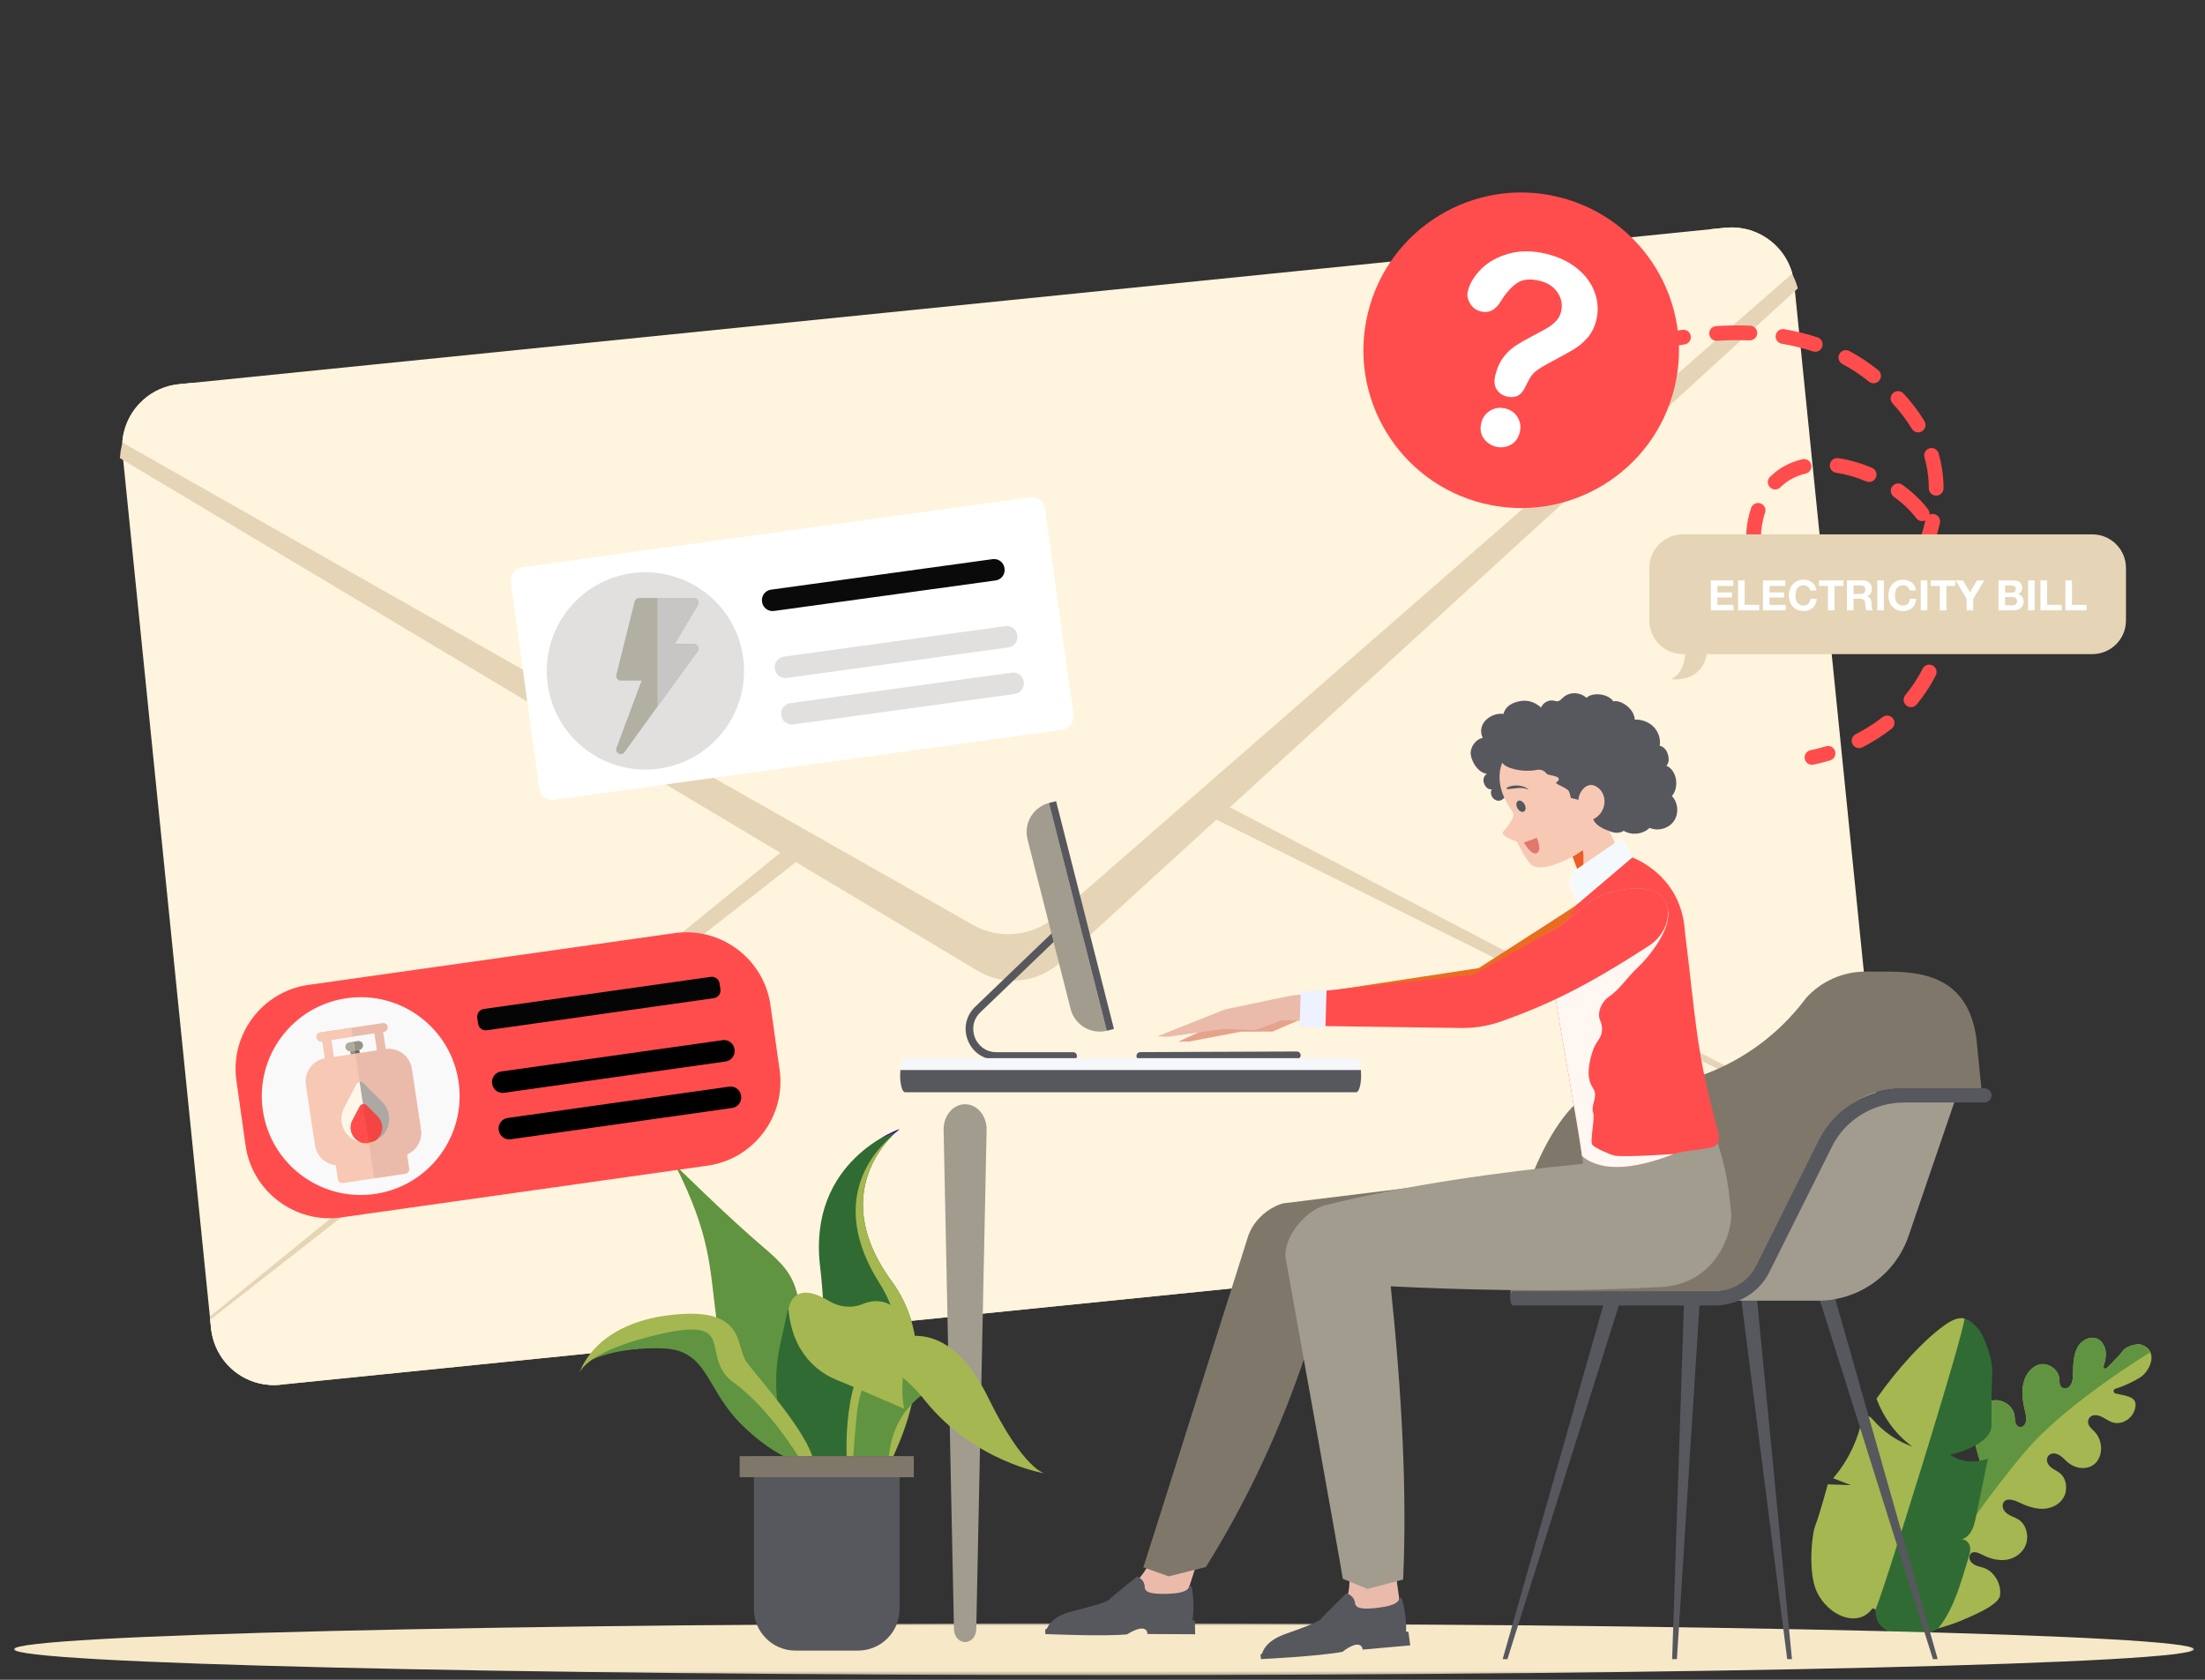 <svg width="630" height="480" viewBox="0 0 630 480" fill="none" xmlns="http://www.w3.org/2000/svg">
<rect x="0" y="0" width="630" height="480" fill="#333333" stroke="none"/>
<path fill-rule="evenodd" clip-rule="evenodd" d="M287.172 237.085L287.174 237.105C286.546 237.919 285.796 238.705 284.917 239.387L263.288 255.954L81.006 395.586L80.009 395.687C78.211 395.868 76.443 395.771 74.75 395.429C74.509 395.394 74.267 395.34 74.044 395.283C71.09 394.595 68.396 393.148 66.18 391.161C65.964 390.966 65.766 390.769 65.546 390.554C64.934 389.964 64.374 389.31 63.849 388.612C63.667 388.374 63.506 388.153 63.343 387.913C63.181 387.673 63.017 387.413 62.874 387.171C61.503 384.939 60.592 382.385 60.311 379.608L35.002 129.51C34.897 128.474 34.872 127.449 34.949 126.454C35.018 125.381 35.187 124.317 35.457 123.282C36.245 120.142 37.873 117.29 40.132 115.027C40.15 115.006 40.185 114.963 40.241 114.938L41.087 114.121C43.79 111.754 47.226 110.183 51.077 109.793L55.163 109.379L75.456 119.234L262.493 210.037L269.514 213.454L282.952 219.975C283.948 220.446 284.84 221.066 285.619 221.738L285.621 221.759C289.966 225.663 290.649 232.408 287.172 237.085Z" fill="#FFF4DD"/>
<path fill-rule="evenodd" clip-rule="evenodd" d="M512.639 81.174L537.949 331.273C537.978 331.566 538.009 331.879 538.022 332.193C538.036 332.33 538.032 332.489 538.027 332.627C538.041 332.765 538.052 332.902 538.052 333.06C538.057 333.118 538.042 333.179 538.049 333.237C538.039 333.337 538.047 333.415 538.037 333.516C538.04 333.733 538.022 333.951 538.005 334.17C538.005 334.368 537.988 334.587 537.951 334.808L537.961 334.905C537.947 334.965 537.935 335.047 537.921 335.107C537.93 335.185 537.92 335.285 537.907 335.346C537.897 335.445 537.87 335.566 537.86 335.666C537.839 335.846 537.798 336.028 537.759 336.23C537.761 336.249 537.767 336.308 537.749 336.329C537.683 336.652 537.619 336.994 537.532 337.299L537.537 337.358C537.495 337.521 537.45 337.663 537.407 337.825C537.382 337.965 537.337 338.11 537.292 338.252L537.245 338.375C537.109 338.783 536.994 339.21 536.817 339.604C536.77 339.727 536.725 339.869 536.661 340.014C536.596 340.159 536.53 340.284 536.483 340.407C536.417 340.532 536.372 340.676 536.306 340.8C536.173 341.05 536.042 341.32 535.91 341.57C535.828 341.737 535.744 341.884 535.66 342.03C535.44 342.389 535.237 342.726 535.013 343.045C534.86 343.297 534.687 343.531 534.513 343.767C534.358 343.999 534.163 344.217 533.988 344.432C533.921 344.557 533.812 344.648 533.724 344.755C533.656 344.861 533.566 344.949 533.476 345.037C533.388 345.145 533.281 345.254 533.173 345.363C533.158 345.405 533.101 345.43 533.085 345.471C532.835 345.734 532.565 345.998 532.295 346.241L532.224 346.329C532.006 346.509 531.788 346.708 531.551 346.891L531.333 347.09C531.223 347.18 531.096 347.273 530.966 347.364C530.876 347.452 530.784 347.522 530.673 347.592C530.562 347.662 530.452 347.752 530.341 347.822C529.587 348.372 528.767 348.852 527.918 349.252C527.862 349.278 527.805 349.304 527.768 349.327C527.711 349.353 527.635 349.381 527.578 349.405C527.391 349.504 527.183 349.604 526.972 349.664C526.632 349.818 526.271 349.953 525.927 350.067C525.737 350.146 525.546 350.204 525.374 350.261C525.259 350.291 525.123 350.325 525.009 350.358C524.874 350.391 524.721 350.445 524.567 350.481L524.527 350.485C524.393 350.519 524.279 350.57 524.162 350.581C524.102 350.587 524.047 350.611 523.988 350.618C523.892 350.648 523.797 350.678 523.678 350.69C523.62 350.695 523.564 350.72 523.486 350.729C523.273 350.769 523.04 350.814 522.825 350.835C522.514 350.885 522.184 350.939 521.871 350.971L520.893 351.07L314.333 250.788L289.823 238.891C288.826 238.399 287.913 237.78 287.173 237.105L287.172 237.085C282.788 233.184 282.109 226.479 285.621 221.759L285.619 221.738C286.209 220.928 286.978 220.14 287.859 219.478L299.679 210.402L305.893 205.645L470.946 79.211L488.853 65.49L492.939 65.077C493.369 65.033 493.801 65.009 494.215 65.006C494.292 64.98 494.372 64.99 494.452 65.003C494.865 64.981 495.281 64.997 495.679 65.017C495.776 65.007 495.875 65.017 495.956 65.027C496.313 65.051 496.674 65.094 497.014 65.137C497.094 65.151 497.191 65.14 497.274 65.171C497.714 65.225 498.137 65.301 498.541 65.399C498.944 65.476 499.348 65.573 499.714 65.675C500.264 65.835 500.796 66.02 501.312 66.244C501.598 66.333 501.888 66.462 502.158 66.592C502.653 66.799 503.132 67.047 503.594 67.317L504.604 67.945C504.646 67.96 504.689 67.995 504.73 68.011C504.985 68.183 505.22 68.357 505.476 68.548C505.646 68.668 505.838 68.807 506.01 68.948C506.548 69.387 507.069 69.848 507.554 70.352C507.774 70.568 507.994 70.801 508.197 71.037C509.042 71.979 509.8 73.027 510.43 74.169C510.597 74.468 510.768 74.786 510.94 75.124L510.945 75.163C511.213 75.669 511.425 76.201 511.618 76.735C511.725 77.02 511.808 77.269 511.896 77.535C511.956 77.747 512.015 77.939 512.078 78.169L512.08 78.189C512.14 78.401 512.2 78.591 512.242 78.805C512.306 79.055 512.372 79.324 512.418 79.575C512.458 79.79 512.503 80.023 512.525 80.237C512.575 80.547 512.607 80.862 512.639 81.174Z" fill="#FFF4DD"/>
<path fill-rule="evenodd" clip-rule="evenodd" d="M524.537 350.483C524.502 350.496 524.464 350.504 524.429 350.513C524.283 350.547 524.141 350.587 523.989 350.617C523.718 350.681 523.437 350.737 523.157 350.789C523.147 350.789 523.136 350.794 523.122 350.794C522.855 350.84 522.579 350.884 522.302 350.919C522.282 350.919 522.26 350.922 522.239 350.926L521.872 350.966L520.885 351.066L245.505 378.934L164.925 387.088L81.007 395.583L80.019 395.683C79.726 395.713 79.433 395.734 79.139 395.747C78.993 395.755 78.851 395.759 78.704 395.764C69.36 396.002 61.231 388.667 60.234 378.814L60.093 377.42L60.063 377.106L59.972 376.213L163.997 291.614L222.939 243.676L230.624 237.428L253.974 218.438L263.624 210.589L272.106 203.69C278.691 198.33 287.673 197.424 295.198 201.353L304.887 206.411L342.617 226.101L351.393 230.683L537.603 327.87L537.611 327.875L537.701 328.771L537.883 330.561C537.896 330.691 537.905 330.815 537.913 330.945C537.917 330.958 537.917 330.97 537.917 330.979C538.612 340.139 532.855 348.3 524.537 350.483Z" fill="#E5D4B5"/>
<path fill-rule="evenodd" clip-rule="evenodd" d="M538.047 333.191V333.377C538.047 333.42 538.047 333.462 538.037 333.514C538.037 333.628 538.032 333.744 538.025 333.858C538.019 334.042 538.008 334.225 537.994 334.408L537.98 334.562C537.972 334.663 537.966 334.764 537.956 334.864C537.956 334.899 537.951 334.937 537.947 334.972C537.942 335.037 537.934 335.102 537.926 335.166V335.17C537.921 335.231 537.913 335.291 537.904 335.347C537.895 335.399 537.891 335.455 537.883 335.507C537.874 335.563 537.865 335.619 537.86 335.667C537.848 335.757 537.836 335.847 537.817 335.938C537.801 336.05 537.783 336.162 537.761 336.27C537.758 336.283 537.758 336.3 537.754 336.313C537.744 336.371 537.729 336.427 537.717 336.484C537.693 336.609 537.667 336.734 537.64 336.859C537.606 337.021 537.577 337.183 537.538 337.343C537.516 337.425 537.495 337.513 537.473 337.593C537.448 337.675 537.426 337.763 537.403 337.848C537.36 338.003 537.313 338.163 537.266 338.318C537.206 338.525 537.136 338.732 537.068 338.935C537.059 338.957 537.054 338.978 537.047 338.996L536.879 339.457C536.847 339.539 536.817 339.617 536.783 339.698C536.783 339.703 536.783 339.703 536.778 339.708C536.711 339.879 536.64 340.051 536.568 340.219C536.506 340.349 536.452 340.479 536.395 340.604C536.379 340.647 536.357 340.685 536.338 340.724C536.304 340.794 536.275 340.862 536.24 340.927L536.11 341.187C536.042 341.315 535.976 341.445 535.913 341.57C535.869 341.647 535.826 341.73 535.783 341.811C535.713 341.927 535.649 342.044 535.581 342.161C535.576 342.169 535.571 342.173 535.567 342.177C535.462 342.348 535.36 342.513 535.255 342.675C535.116 342.896 534.973 343.115 534.825 343.329C534.763 343.419 534.699 343.509 534.635 343.596C534.555 343.707 534.481 343.82 534.399 343.928C534.351 343.989 534.308 344.049 534.256 344.105C534.162 344.235 534.063 344.36 533.958 344.485C533.907 344.549 533.851 344.615 533.795 344.678C533.747 344.735 533.699 344.791 533.653 344.851C533.623 344.881 533.596 344.916 533.566 344.946C533.494 345.032 533.416 345.119 533.333 345.201C533.282 345.265 533.222 345.331 533.157 345.391C533.139 345.416 533.114 345.442 533.083 345.467C533.078 345.481 533.071 345.489 533.058 345.498C532.874 345.692 532.678 345.883 532.478 346.07C532.405 346.141 532.336 346.217 532.26 346.287C532.194 346.347 532.126 346.408 532.062 346.468C532.039 346.485 532.019 346.506 531.996 346.524C531.786 346.714 531.566 346.899 531.346 347.076C531.276 347.132 531.207 347.188 531.139 347.24C531.062 347.304 530.979 347.365 530.902 347.421L530.737 347.546C530.712 347.568 530.686 347.586 530.66 347.602C530.552 347.672 530.448 347.757 530.34 347.822C530.202 347.925 530.056 348.025 529.913 348.115C529.625 348.309 529.327 348.491 529.029 348.668C528.793 348.801 528.552 348.934 528.306 349.059C528.124 349.155 527.943 349.245 527.758 349.332C527.65 349.378 527.542 349.43 527.434 349.478C527.336 349.525 527.232 349.569 527.133 349.612C526.645 349.819 526.149 350.008 525.64 350.172C525.533 350.207 525.43 350.242 525.322 350.272C525.212 350.305 525.1 350.332 524.989 350.363C524.866 350.395 524.73 350.439 524.59 350.473C524.482 350.501 524.378 350.534 524.27 350.56C524.235 350.57 524.196 350.578 524.162 350.582C524.08 350.603 523.994 350.622 523.912 350.638C523.835 350.66 523.76 350.672 523.683 350.69C523.51 350.724 523.333 350.758 523.157 350.79C523.148 350.79 523.135 350.794 523.122 350.794C522.856 350.84 522.58 350.884 522.302 350.919C522.282 350.919 522.259 350.922 522.239 350.926L521.871 350.966L520.885 351.066L245.505 378.934L164.925 387.088L81.006 395.583L80.019 395.683C79.725 395.713 79.432 395.734 79.139 395.747C78.993 395.755 78.851 395.759 78.704 395.764C78.17 395.782 77.634 395.774 77.104 395.738C76.901 395.729 76.698 395.712 76.496 395.691C76.486 395.691 76.479 395.691 76.466 395.686C75.763 395.622 75.069 395.514 74.388 395.363C74.27 395.341 74.154 395.311 74.042 395.281C73.858 395.238 73.675 395.191 73.49 395.143C73.31 395.095 73.129 395.044 72.947 394.988C72.778 394.936 72.615 394.884 72.451 394.829L72.37 394.802C72.231 394.755 72.097 394.708 71.96 394.656C71.869 394.622 71.775 394.586 71.684 394.548C71.299 394.402 70.924 394.238 70.558 394.065C70.438 394.009 70.312 393.949 70.191 393.888C69.949 393.768 69.708 393.642 69.471 393.508C69.372 393.453 69.273 393.398 69.174 393.34C68.569 392.987 67.984 392.6 67.427 392.18C67.294 392.082 67.164 391.982 67.035 391.878C66.889 391.762 66.747 391.646 66.604 391.525C66.462 391.405 66.324 391.285 66.185 391.163C66.129 391.111 66.074 391.064 66.022 391.013C65.712 390.733 65.414 390.434 65.13 390.133C65.094 390.098 65.06 390.063 65.03 390.029C64.904 389.895 64.785 389.761 64.667 389.624C64.525 389.46 64.387 389.295 64.249 389.128C64.031 388.861 63.824 388.585 63.62 388.304C63.58 388.25 63.54 388.192 63.502 388.136C62.526 386.756 61.74 385.233 61.183 383.596C61.132 383.436 61.075 383.276 61.029 383.117C60.976 382.958 60.929 382.794 60.885 382.633C60.8 382.333 60.727 382.03 60.658 381.724C60.644 381.685 60.635 381.642 60.632 381.599C60.597 381.457 60.568 381.314 60.542 381.172C60.519 381.052 60.493 380.926 60.476 380.802L60.425 380.495C60.382 380.197 60.343 379.9 60.313 379.598L60.235 378.813L60.093 377.42L60.063 377.106L165.153 294.996L227.411 246.349L235.381 240.123L258.463 222.086L269.515 213.453L272.83 210.861C279.437 205.699 288.419 204.791 295.926 208.524L299.686 210.395L338.5 229.696L347.546 234.198L537.693 328.768L537.702 328.771L537.882 330.561L537.952 331.263C537.965 331.419 537.982 331.57 537.99 331.725C538.004 331.889 538.016 332.052 538.02 332.212L538.034 332.412V332.436C538.038 332.561 538.047 332.686 538.047 332.807V333.191Z" fill="#FFF4DD"/>
<path fill-rule="evenodd" clip-rule="evenodd" d="M513.464 81.723C513.377 81.435 513.293 81.187 513.182 80.882C512.985 80.309 512.772 79.758 512.499 79.212L512.495 79.174C512.322 78.817 512.149 78.479 511.978 78.16C511.343 76.96 510.579 75.853 509.728 74.852C509.524 74.597 509.283 74.365 509.062 74.13C508.574 73.607 508.05 73.107 507.509 72.648C507.336 72.488 507.144 72.348 506.973 72.228C506.716 72.017 506.478 71.824 506.224 71.652C506.184 71.637 506.14 71.602 506.099 71.586L505.084 70.918C504.601 70.631 504.12 70.365 503.622 70.138C503.352 70.007 503.06 69.858 502.776 69.768C502.256 69.526 501.724 69.342 501.173 69.16C500.808 69.06 500.382 68.945 499.978 68.868C499.572 68.77 499.148 68.675 498.708 68.62C498.626 68.589 498.528 68.599 498.448 68.587C498.108 68.543 497.747 68.481 497.388 68.457C497.308 68.447 497.21 68.437 497.111 68.447C496.714 68.427 496.279 68.412 495.866 68.434C495.786 68.421 495.706 68.41 495.63 68.439C495.214 68.441 494.783 68.465 494.353 68.508L50.379 113.438C46.509 113.828 43.059 115.462 40.349 117.948L39.508 118.804C39.45 118.829 39.415 118.873 39.398 118.894C37.148 121.254 35.518 124.264 34.744 127.561C34.48 128.655 34.317 129.777 34.254 130.91L36.568 132.294L264.437 268.478L279.322 277.398C286.827 281.873 296.464 280.898 302.901 275.013L315.716 263.288L511.682 84.213L513.653 82.413V82.395C513.586 82.145 513.527 81.953 513.464 81.723Z" fill="#E5D4B5"/>
<path fill-rule="evenodd" clip-rule="evenodd" d="M512.08 78.169V78.189L314.332 250.788L301.519 261.96C295.097 267.587 285.499 268.558 278.059 264.334L263.289 255.954L34.949 126.454C35.019 125.381 35.186 124.317 35.457 123.282C36.245 120.142 37.873 117.29 40.132 115.027C40.149 115.006 40.184 114.963 40.242 114.938L41.087 114.121C43.79 111.754 47.225 110.183 51.077 109.793L492.938 65.077C493.369 65.033 493.801 65.009 494.215 65.006C494.291 64.98 494.371 64.99 494.452 65.003C494.864 64.981 495.282 64.997 495.678 65.017C495.775 65.007 495.875 65.017 495.955 65.028C496.313 65.051 496.673 65.094 497.013 65.138C497.094 65.15 497.191 65.14 497.273 65.171C497.714 65.225 498.136 65.301 498.54 65.398C498.943 65.476 499.348 65.573 499.714 65.675C500.264 65.836 500.795 66.02 501.312 66.244C501.598 66.333 501.887 66.462 502.157 66.592C502.652 66.799 503.131 67.047 503.593 67.316L504.605 67.944C504.646 67.96 504.689 67.995 504.73 68.011C504.984 68.183 505.22 68.356 505.475 68.548C505.646 68.669 505.838 68.807 506.01 68.948C506.548 69.387 507.07 69.848 507.554 70.352C507.774 70.567 507.995 70.801 508.196 71.037C509.042 71.979 509.8 73.028 510.429 74.169C510.597 74.468 510.769 74.786 510.94 75.124L510.944 75.163C511.214 75.669 511.425 76.201 511.617 76.734C511.724 77.02 511.809 77.269 511.895 77.536C511.956 77.747 512.015 77.939 512.08 78.169Z" fill="#FFF4DD"/>
<path fill-rule="evenodd" clip-rule="evenodd" d="M559.957 463.248C562.492 462.122 571.035 458.863 571.438 455.898C571.878 452.664 569.831 449.12 566.908 448.058C565.648 447.599 564.249 447.544 563.243 446.415C562.681 445.785 562.488 444.815 562.936 444.135C563.668 443.022 565.236 443.679 566.391 444.276C568.602 445.421 571.079 446.078 573.436 445.676C575.793 445.271 577.997 443.686 578.854 441.296C579.712 438.906 578.955 435.764 576.888 434.321C575.596 433.419 573.974 433.227 572.853 431.948C572.27 431.284 571.994 430.328 572.327 429.526C573.001 427.91 575.238 428.528 576.782 429.271C578.963 430.321 581.282 431.174 583.623 431.141C585.965 431.104 588.348 430.054 589.574 427.952C590.801 425.852 590.53 422.652 588.65 421.034C587.897 420.386 586.972 420.029 586.18 419.44C585.23 418.734 584.422 417.465 585.06 416.284C585.501 415.466 586.448 415.176 587.33 415.389C588.55 415.683 589.42 416.557 590.303 417.421C591.695 418.783 593.506 419.574 595.331 419.489C600.783 419.239 601.593 412.44 598.558 409.223C597.706 408.32 596.508 407.477 596.589 406.176C596.653 405.148 597.496 404.443 598.446 404.388C600.321 404.278 601.704 405.75 603.366 406.369C606.403 407.502 609.952 405.006 610.156 401.594C610.31 398.984 607.226 398.856 604.418 398.182C603.773 398.026 603.715 397.048 604.338 396.862C606.818 396.124 609.808 394.65 611.418 393.642C614.375 391.789 616.881 385.929 611.788 384.236C610.422 383.782 607.339 384.852 606.625 385.872C605.616 387.314 601.897 390.977 601.897 390.977C601.461 391.338 600.832 390.819 601.032 390.262C601.486 388.995 601.779 387.672 601.624 386.234C601.552 385.577 601.366 384.925 601.054 384.344C599.194 380.884 595.177 382.178 593.651 384.866C592.383 387.102 592.344 389.923 592.279 392.599C592.246 393.984 592.154 395.493 591.094 396.366C590.494 396.86 589.619 396.922 589.008 396.377C588.303 395.748 588.458 394.861 588.398 394.043C588.198 391.368 585.352 389.407 582.939 389.857C580.527 390.308 578.751 392.621 578.145 395.182C577.54 397.742 577.922 400.506 578.555 403.123C578.865 404.414 579.237 405.798 578.555 406.981C578.15 407.681 577.311 408.016 576.611 407.612C575.615 407.038 575.739 405.619 575.578 404.477C575.132 401.308 571.452 399.375 568.705 400.37C565.958 401.365 564.305 404.488 564.022 407.643C563.705 411.195 564.825 414.803 565.942 418.198C566.203 418.998 565.962 419.908 565.292 420.288C564.362 420.813 563.6 419.919 562.935 419.232C560.366 416.582 556.145 416.112 553.336 418.163C550.527 420.215 549.426 424.573 550.828 428.076C551.72 430.301 553.481 432.163 553.275 434.781C553.173 436.077 552.262 437.158 551.055 437.126C549.533 437.086 548.769 435.362 547.825 434.14C545.202 430.747 539.937 431.025 537.21 434.037C534.484 437.05 535.9 444.934 536.967 449.15C538.035 453.367 540.089 462.198 543.617 466.283C545.277 468.207 557.421 464.374 559.957 463.248Z" fill="#A4B751"/>
<path fill-rule="evenodd" clip-rule="evenodd" d="M611.788 384.236C610.422 383.782 607.339 384.852 606.625 385.872C605.616 387.314 601.897 390.977 601.897 390.977C601.461 391.338 600.831 390.819 601.032 390.261C601.486 388.995 601.779 387.671 601.623 386.234C601.553 385.577 601.366 384.924 601.054 384.344C599.194 380.884 595.177 382.177 593.651 384.866C592.383 387.101 592.344 389.923 592.279 392.598C592.246 393.984 592.154 395.493 591.094 396.366C590.494 396.86 589.619 396.922 589.008 396.377C588.303 395.748 588.458 394.861 588.398 394.043C588.198 391.368 585.351 389.407 582.939 389.857C580.527 390.307 578.751 392.621 578.145 395.181C577.54 397.742 577.922 400.506 578.555 403.123C578.865 404.414 579.237 405.798 578.555 406.981C578.15 407.681 577.311 408.015 576.611 407.612C575.615 407.038 575.739 405.619 575.578 404.477C575.132 401.307 571.452 399.375 568.705 400.37C565.958 401.365 564.305 404.488 564.022 407.642C563.705 411.195 564.825 414.802 565.942 418.198C566.203 418.998 565.962 419.908 565.292 420.288C564.362 420.813 563.6 419.919 562.935 419.232C560.366 416.582 556.145 416.112 553.336 418.163C550.527 420.215 549.426 424.573 550.828 428.076C551.72 430.3 553.481 432.163 553.275 434.781C553.173 436.077 552.262 437.158 551.055 437.126C549.533 437.086 548.768 435.362 547.825 434.139C545.202 430.747 539.937 431.025 537.21 434.037C534.484 437.049 535.9 444.933 536.967 449.15C537.963 453.085 539.818 461.037 542.928 465.402C543.15 465.716 543.616 466.283 543.616 466.283C543.616 466.283 557.784 439.466 578.656 414.755C590.247 401.028 614.406 386.387 614.406 386.387C614.406 386.387 614.249 386.005 613.863 385.597C613.199 384.895 612.056 384.324 611.788 384.236Z" fill="#619440"/>
<path fill-rule="evenodd" clip-rule="evenodd" d="M520.842 434.21C519.619 437.261 518.812 440.454 518.077 443.628C517.12 447.761 517.782 448.989 518.923 452.733C520.063 456.478 522.656 459.569 526.122 460.481C529.588 461.392 532.194 463.187 534.787 459.837C535.153 459.364 535.699 459.722 535.739 459.987C536.017 461.862 536.088 463.017 537.167 464.311C538.297 465.665 545.247 471.445 553.936 465.123C558.476 459.27 560.249 452.153 562.458 445.027C562.737 444.129 562.998 443.191 562.915 442.3C562.762 440.66 561.278 439.526 559.781 439.905C561.077 440.019 562.419 438.938 563.191 437.616C563.961 436.295 564.284 434.767 564.59 433.282L567.979 416.821C564.231 418.196 560.202 417.776 557.158 415.693C557.158 415.693 568.95 413.15 569.001 407.314C569.038 403.08 568.94 397.189 569.211 392.929C569.401 389.948 568.505 386.764 567.501 384.182C566.644 381.98 566.081 380.46 564.488 378.914C563.525 377.98 562.51 377.017 561.208 376.743C559.233 376.328 557.091 377.585 555.247 378.945C551.867 381.438 548.766 384.434 545.841 387.61C542.371 391.379 539.131 395.417 536.161 399.676C538.301 405.349 541.897 410.143 546.467 413.413C542.091 411.881 538.16 409.197 535.041 405.612C534.665 405.181 534.248 404.71 533.675 404.705C532.534 404.697 531.884 406.354 531.545 407.634C530.117 413.047 527.398 418.213 523.769 422.406L528.846 424.384L522.216 424.165C522.216 424.165 521.94 431.472 520.842 434.21Z" fill="#306B34"/>
<path fill-rule="evenodd" clip-rule="evenodd" d="M518.738 435.699C517.515 438.75 516.858 448.239 518.524 453.376C519.731 457.098 522.537 460.128 525.8 461.611C528.356 462.773 532.194 463.186 534.787 459.837C535.153 459.364 535.699 459.721 535.739 459.987C536.017 461.862 562.469 377.008 561.208 376.743C559.233 376.328 557.091 377.585 555.247 378.945C551.867 381.437 548.766 384.433 545.841 387.61C542.371 391.38 539.131 395.417 536.161 399.676C538.301 405.348 541.897 410.142 546.467 413.413C542.091 411.881 538.16 409.197 535.041 405.613C534.665 405.18 534.248 404.71 533.675 404.705C532.534 404.697 531.884 406.353 531.545 407.635C530.117 413.047 527.398 418.213 523.769 422.406L528.846 424.384L522.216 424.165C522.216 424.165 519.836 432.961 518.738 435.699Z" fill="#A4B751"/>
<mask id="mask0_0_1" style="mask-type:luminance" maskUnits="userSpaceOnUse" x="4" y="463" width="623" height="16">
<path d="M4 463.874H626.845V478.661H4V463.874Z" fill="white"/>
</mask>
<g mask="url(#mask0_0_1)">
<path fill-rule="evenodd" clip-rule="evenodd" d="M626.845 471.268C626.845 475.351 487.417 478.662 315.423 478.662C143.428 478.661 4 475.351 4 471.268C4 467.185 143.428 463.874 315.423 463.874C487.417 463.874 626.845 467.184 626.845 471.268Z" fill="#F7E8C8"/>
</g>
<path fill-rule="evenodd" clip-rule="evenodd" d="M306.613 302.835H284.707C281.042 302.835 277.917 300.725 276.553 297.325C275.183 293.925 275.971 290.239 278.61 287.696L305.074 262.278C305.513 261.866 306.19 261.877 306.608 262.311C307.02 262.744 307.004 263.426 306.576 263.844L280.112 289.262C277.732 291.546 277.748 294.507 278.557 296.516C279.366 298.525 281.407 300.667 284.707 300.667H306.613C307.211 300.667 307.697 301.153 307.697 301.751C307.697 302.349 307.211 302.835 306.613 302.835ZM370.545 302.63L325.792 302.813C325.194 302.813 324.708 302.326 324.708 301.73C324.708 301.132 325.194 300.646 325.792 300.646L370.522 300.463C371.119 300.456 371.61 300.937 371.617 301.533C371.624 302.132 371.143 302.623 370.545 302.63Z" fill="#57575E"/>
<path fill-rule="evenodd" clip-rule="evenodd" d="M293.58 239.851L305.89 288.316C307.048 292.878 311.664 295.645 316.227 294.535L299.697 229.454C295.159 230.656 292.421 235.289 293.58 239.851Z" fill="#A29C8F"/>
<path fill-rule="evenodd" clip-rule="evenodd" d="M318.268 294.021L301.737 228.931L299.783 229.426C299.753 229.434 299.727 229.446 299.698 229.453L316.227 294.535C316.256 294.528 316.285 294.525 316.313 294.518L318.268 294.021ZM552.266 474.093H553.625L523.816 369.262H519.245L552.266 474.093ZM510.624 474.093H511.983L501.813 369.262H497.242L510.624 474.093ZM430.692 474.093H429.333L459.142 369.262H463.714L430.692 474.093ZM479.117 474.093H477.758L481.237 369.262H485.808L479.117 474.093Z" fill="#57575E"/>
<path fill-rule="evenodd" clip-rule="evenodd" d="M503.675 363.073L521.655 325.805C525.815 317.182 534.543 311.703 544.117 311.703H559.494L545.31 353.166C541.524 364.234 531.118 371.672 519.42 371.672H489.978C495.817 371.672 501.138 368.33 503.675 363.073Z" fill="#A29C8F"/>
<path fill-rule="evenodd" clip-rule="evenodd" d="M459.068 311.037H464.588C484.861 311.037 503.939 301.443 516.028 285.168C520.372 280.37 526.545 277.633 533.018 277.633H538.904C549.387 277.633 562.13 279.123 564.656 296.521L566.118 311.037H543.245C533.67 311.037 524.942 316.517 520.781 325.14L502.801 362.407C500.265 367.664 494.943 371.007 489.106 371.007H431.583V364.167C431.583 344.178 445.523 311.037 459.068 311.037Z" fill="#7F786A"/>
<path fill-rule="evenodd" clip-rule="evenodd" d="M432.376 373.045H489.9C496.5 373.045 502.622 369.328 505.49 363.575L523.47 327.531C527.255 319.945 535.327 315.041 544.037 315.041H566.912C568.075 315.041 569.016 314.131 569.016 313.007C569.016 311.882 568.075 310.972 566.912 310.972H544.037C533.722 310.972 524.161 316.777 519.681 325.762L501.701 361.808C499.529 366.162 494.895 368.975 489.9 368.975H432.376C431.213 368.975 431.213 373.045 432.376 373.045Z" fill="#57575E"/>
<path fill-rule="evenodd" clip-rule="evenodd" d="M337.89 417.268L335.372 425.842C333.467 432.35 329.323 450.189 323.275 452.575C322.1 453.354 335.522 464.409 336.398 463.723C336.598 463.567 342.526 444.795 342.622 444.58L347.106 433.206C348.391 429.934 349.808 426.71 351.354 423.54L354.254 417.268H337.89Z" fill="#EABBAB"/>
<path fill-rule="evenodd" clip-rule="evenodd" d="M324.885 450.477C324.885 450.477 317.819 456.159 316.887 457.109C316.034 457.978 310.443 459.388 306.485 460.384C300.685 461.844 299.597 464.427 299.103 465.392C298.835 465.398 298.623 465.63 298.63 465.911L298.656 466.926C298.656 466.926 315.308 467.671 322.036 467.013C322.036 467.013 327.521 463.341 327.872 466.92L341.484 466.987L341.385 463.071L340.705 462.966C341.063 460.851 341.218 456.86 340.443 453.249L339.784 453.064C339.784 453.064 340.222 454.922 335.297 455.323C330.37 455.723 327.785 455.201 327.347 454.34C326.907 453.479 327.055 453.838 327.055 453.838C327.055 453.838 327.416 451.581 324.885 450.477Z" fill="#57575E"/>
<path fill-rule="evenodd" clip-rule="evenodd" d="M472.488 365.468L469.354 331.186L366.701 343.844C363.526 344.606 358.061 347.931 356.36 354.023C356.36 354.023 328.261 443.063 326.672 447.859L333.92 450.444L344.543 447.778C356.667 428.318 365.963 408.043 372.988 387.114C374.965 382.656 376.198 377.94 376.645 373.128L377.411 364.893L472.488 365.468Z" fill="#7F786A"/>
<path fill-rule="evenodd" clip-rule="evenodd" d="M397.348 435.571C397.018 432.096 396.828 428.612 396.781 425.125L396.443 415.459H380.001L383.393 433.662C384.638 440.31 388.181 456.637 382.421 460.052C381.786 461.265 365.093 468.737 366.503 469.933C367.909 471.126 400.471 466.157 400.891 465.16C400.986 464.932 398.492 447.89 398.481 447.658L397.348 435.571Z" fill="#EABBAB"/>
<path fill-rule="evenodd" clip-rule="evenodd" d="M384.67 455.282C384.67 455.282 378.235 461.594 377.407 462.627C376.649 463.571 371.233 465.495 367.4 466.854C361.781 468.847 360.97 471.518 360.58 472.525C360.313 472.555 360.127 472.806 360.163 473.085L360.295 474.093C360.295 474.093 376.945 473.285 383.569 472.003C383.569 472.003 388.643 467.84 389.369 471.367L402.92 470.167L402.411 466.279L401.722 466.239C401.857 464.1 401.593 460.114 400.443 456.594L399.767 456.47C399.767 456.47 400.399 458.28 395.539 459.136C390.679 459.993 388.052 459.714 387.524 458.898C386.998 458.082 387.184 458.428 387.184 458.428C387.184 458.428 387.304 456.146 384.67 455.282Z" fill="#57575E"/>
<path fill-rule="evenodd" clip-rule="evenodd" d="M494.606 346.606C493.627 336.779 493.181 333.477 488.289 318.796L451.234 321.991L452.304 332.542C426.844 335.086 401.845 338.662 378.775 344.361C372.858 345.823 366.317 354.051 367.375 359.726C367.375 359.726 383.16 447.611 383.656 451.132L390.679 454.053L400.894 451.351C402.055 426.163 400.484 397.776 397.352 367.564C415.648 368.457 443.635 369.429 473.088 367.822C490.501 367.822 495.072 351.644 494.606 346.606Z" fill="#A29C8F"/>
<path fill-rule="evenodd" clip-rule="evenodd" d="M467.868 254.778L454.771 259.241L446.464 237.244L458.13 233.916L467.868 254.778Z" fill="#F7C8B3"/>
<path fill-rule="evenodd" clip-rule="evenodd" d="M449.307 244.772C450.34 244.187 451.305 243.569 452.181 242.912C452.871 245.111 451.91 251.664 451.91 251.664L449.307 244.772Z" fill="#EF5A29"/>
<path fill-rule="evenodd" clip-rule="evenodd" d="M433.393 240.48C434.441 242.341 435.247 244.5 437.238 246.805C438.473 248.232 441.263 248.011 443.693 247.197C449.052 245.403 452.533 243.081 455.356 239.995C457.313 237.857 458.953 235.352 460.679 232.401C462.088 229.992 464.959 220.704 460.088 211.293C454.321 200.153 432.908 205.48 428.283 216.633C428.042 217.21 427.659 219.77 428.283 223.127L428.337 223.403C428.837 225.897 429.897 228.803 431.976 231.653C432.408 232.246 432.574 232.991 432.258 233.651C431.633 234.954 430.351 236.726 429.525 237.617C428.37 238.864 433.393 240.48 433.393 240.48Z" fill="#F7C8B3"/>
<path fill-rule="evenodd" clip-rule="evenodd" d="M424.837 221.1C422.862 220.962 420.652 218.49 420.226 215.637C419.933 213.679 421.591 211.167 423.639 210.876C421.739 206.665 426.162 203.524 429.553 204.003C430.176 201.746 432.063 200.763 434.343 200.347C436.623 199.931 438.548 200.664 440.313 202.166C440.867 200.773 442.493 199.9 443.962 200.209C444.308 200.283 444.65 200.413 445.002 200.383C445.678 200.327 446.149 199.723 446.652 199.271C448.47 197.634 451.425 197.715 453.277 199.405C455.025 197.725 459.481 198.182 460.989 200.453C462.257 199.81 466.804 201.876 467.085 205.63C469.057 205.545 471.072 206.278 472.458 207.686C473.842 209.093 474.545 211.171 474.198 213.116C475.211 213.298 475.997 214.156 476.38 215.111C476.764 216.066 477.125 217.846 476.107 218.795C479.134 220.111 479.849 224.975 477.687 227.469C479.486 229.343 479.73 232.512 478.24 234.639C476.749 236.766 473.687 237.618 471.312 236.566C469.396 238.416 466.209 238.781 463.926 237.406C462.709 238.214 461.069 238.082 459.745 237.434C457.957 236.873 455.678 235.634 455.235 234.09C459.121 232.202 459.568 226.733 456.024 224.712C453.01 222.994 450.808 227.126 451.024 228.548L448.828 228.013C448.828 228.013 448.452 226.213 448.105 225.893C446.935 224.815 445.11 224.335 444.529 223.716C447.355 221.624 442.307 221.683 441.926 221.123C441.3 220.205 440.189 219.768 439.1 219.988C434.98 220.818 430.077 219.522 429.228 217.936C428.768 218.875 427.441 222.809 429.808 227.952C427.995 230.132 425.148 227.726 426.207 225.501C424.665 226.028 422.585 222.635 424.837 221.1Z" fill="#57575E"/>
<path fill-rule="evenodd" clip-rule="evenodd" d="M430.397 225.195C431.315 224.462 433.113 224.413 433.663 224.451C434.216 224.488 434.763 224.605 435.283 224.777C435.807 224.95 436.279 225.237 436.722 225.531L436.676 225.611C436.181 225.428 435.689 225.267 435.175 225.222C434.672 225.15 434.165 225.132 433.664 225.185C433.16 225.228 431.176 225.511 430.602 225.48L430.397 225.195Z" fill="#57575E"/>
<path fill-rule="evenodd" clip-rule="evenodd" d="M435.375 240.755L436.022 240.521L439.075 239.411C439.075 239.411 440.692 242.944 439.111 243.753C437.531 244.563 435.375 240.755 435.375 240.755Z" fill="#E1786E"/>
<path fill-rule="evenodd" clip-rule="evenodd" d="M433.55 230.943C434.013 231.783 434.844 232.213 435.405 231.903C435.967 231.593 436.047 230.663 435.585 229.823C435.122 228.983 434.292 228.553 433.73 228.863C433.169 229.173 433.088 230.104 433.55 230.943Z" fill="#57575E"/>
<path fill-rule="evenodd" clip-rule="evenodd" d="M473.18 252.163C469.43 248.134 460.931 252.398 454.933 256.25L445.363 261.962L422.483 276.982L372.763 284.558L354.893 289.201L336.707 297.639L339.707 297.635L354.619 294.789L363.579 294.777L370.804 291.652L423.604 291.188C439.542 284.915 451.831 280.076 469.945 266.718C475.019 263.292 476.837 256.093 473.18 252.163Z" fill="#E6A38C"/>
<path fill-rule="evenodd" clip-rule="evenodd" d="M473.18 252.163C469.43 248.134 458.178 252.285 453.673 256.45L445.363 261.962L422.475 276.642L379.635 283.17L379.859 292.95L423.636 292.564C439.574 286.291 451.831 280.076 469.946 266.717C475.019 263.292 476.837 256.093 473.18 252.163Z" fill="#EA6C20"/>
<path fill-rule="evenodd" clip-rule="evenodd" d="M382.743 293.251L375.648 293.37L375.42 283.426L382.494 282.447L382.743 293.251Z" fill="#EEF2FE"/>
<path fill-rule="evenodd" clip-rule="evenodd" d="M489.782 327.545C487.698 328.58 480.904 328.7 478.212 329.762C478.199 329.762 478.186 329.774 478.16 329.787C469.383 333.243 458.42 335.73 451.998 330.357C450.808 321.373 445.708 293.787 444.529 285.541C443.183 276.117 443.959 271.354 447.273 264.415C448.283 262.305 449.396 260.312 450.548 258.461C456.309 249.281 463.351 243.691 466.6 245.088C471.83 247.341 480.658 253.308 481.422 266.435C484.412 290.098 484.49 299.73 490.122 320.493C490.807 323.003 492.113 326.38 489.782 327.545Z" fill="#FF4D4D"/>
<path fill-rule="evenodd" clip-rule="evenodd" d="M466.369 244.977L450.713 258.285L447.563 251.673L463.522 239.412L466.369 244.977ZM478.212 329.761C478.199 329.761 478.186 329.775 478.16 329.787C469.383 333.243 458.42 335.73 452 330.357C450.808 321.373 445.707 293.787 444.53 285.541C443.183 276.117 476.042 257.067 476.572 260.174C477.523 265.75 470.782 273.827 467.868 276.52C464.943 279.212 462.872 282.68 459.584 284.908C458.251 285.787 457.19 287.6 456.93 289.178C456.555 291.432 457.771 291.77 457.72 294.046C457.651 297.12 456.037 297.036 454.911 300.765C452.413 308.895 455.234 310.461 455.623 311.898C456.18 313.891 454.536 316.04 455.183 317.994C455.765 319.742 454.095 326.344 455.053 327.25C456.011 328.157 460.054 329.97 461.348 330.216C464.093 330.735 478.212 329.761 478.212 329.761Z" fill="#FFF7F2"/>
<path fill-rule="evenodd" clip-rule="evenodd" d="M466.369 244.977L450.713 258.285L448.782 249.538L463.522 239.412L466.369 244.977Z" fill="#F4FAFC"/>
<path fill-rule="evenodd" clip-rule="evenodd" d="M474.837 256.101C471.155 251.928 458.561 254.115 453.659 258.098L445.418 264.793L420.85 278.897L368.795 284.504L349.985 288.439L330.644 296.151L333.76 296.265L349.404 294.01L358.712 294.35L366.384 291.515L421.26 293.132C438.15 287.495 451.174 283.144 470.702 270.512C476.156 267.29 478.426 260.171 474.837 256.102" fill="#EABBAB"/>
<path fill-rule="evenodd" clip-rule="evenodd" d="M474.837 256.101C471.155 251.928 458.561 254.115 453.659 258.098L445.418 264.793L420.86 278.557L376.008 283.387L375.722 293.166L417.406 293.748C421.386 293.803 425.343 293.147 429.022 291.832C442.864 286.886 453.492 281.645 470.702 270.512C476.156 267.29 478.426 260.17 474.837 256.102" fill="#FF4D4D"/>
<path fill-rule="evenodd" clip-rule="evenodd" d="M378.701 293.581L371.325 293.421L371.616 283.478L379.017 282.778L378.701 293.581Z" fill="#EEF2FE"/>
<path fill-rule="evenodd" clip-rule="evenodd" d="M258.565 302.361H387.51C388.127 302.361 388.644 303.792 388.822 305.756H257.253C257.431 303.792 257.948 302.361 258.565 302.361Z" fill="#F6F7FB"/>
<path fill-rule="evenodd" clip-rule="evenodd" d="M388.821 305.757C388.863 306.225 388.892 306.714 388.892 307.232C388.892 309.922 388.273 312.104 387.509 312.104H258.565C257.8 312.104 257.181 309.923 257.181 307.232C257.181 306.714 257.211 306.225 257.252 305.757H388.822H388.821Z" fill="#57575E"/>
<path fill-rule="evenodd" clip-rule="evenodd" d="M269.603 322.885L272.562 465.595C272.605 467.649 274.064 469.273 275.822 469.224C277.526 469.174 278.885 467.563 278.929 465.594L281.888 322.884C281.97 318.923 279.287 315.632 275.894 315.536C272.501 315.441 269.684 318.574 269.603 322.536C269.601 322.645 269.601 322.779 269.603 322.885Z" fill="#A29C8F"/>
<path fill-rule="evenodd" clip-rule="evenodd" d="M257.03 322.648C257.03 322.648 230.728 331.483 234.306 361.807C237.886 392.131 232.732 429.081 232.732 429.081H247.725C247.725 429.081 274.435 393.074 254.755 366.095C235.073 339.115 257.03 322.648 257.03 322.648Z" fill="#306B34"/>
<path fill-rule="evenodd" clip-rule="evenodd" d="M254.947 324.537C250.162 328.487 236.238 342.844 251.243 366.611C269.07 394.849 240.008 428.985 240.008 428.985L232.81 428.501L232.732 429.081H247.725C247.725 429.081 274.435 393.073 254.755 366.095C238.959 344.44 249.978 329.567 254.947 324.537Z" fill="#A4B751"/>
<path fill-rule="evenodd" clip-rule="evenodd" d="M255.97 323.551C256.618 322.96 257.03 322.648 257.03 322.648C257.03 322.648 254.666 323.448 251.457 325.373C253.575 324.346 255.217 323.783 255.97 323.551Z" fill="#4900BC"/>
<path fill-rule="evenodd" clip-rule="evenodd" d="M228.247 395.544C229.652 368.634 228.567 365.272 218.105 356.384C207.645 347.499 192.903 332.891 192.903 332.891C202.944 352.771 202.743 361.808 204.633 376.433C206.098 387.78 223.143 410.427 230.714 420.017C229.038 416.127 227.548 408.905 228.247 395.545" fill="#619440"/>
<mask id="mask1_0_1" style="mask-type:luminance" maskUnits="userSpaceOnUse" x="230" y="420" width="5" height="5">
<path d="M234.306 424.477C234.306 424.477 232.903 422.787 230.714 420.015C232.415 423.961 234.306 424.477 234.306 424.477Z" fill="white"/>
</mask>
<g mask="url(#mask1_0_1)">
<path fill-rule="evenodd" clip-rule="evenodd" d="M234.306 424.477C234.306 424.477 232.903 422.787 230.714 420.015C232.415 423.961 234.306 424.477 234.306 424.477Z" fill="url(#paint0_linear_0_1)"/>
</g>
<path fill-rule="evenodd" clip-rule="evenodd" d="M223.16 383.026C217.939 405.382 229.04 420.406 229.04 420.406H239.989C239.949 412.701 240.504 405.31 244.132 397.838C244.324 397.442 244.552 397.076 244.799 396.728C243.255 396.005 241.538 395.273 239.627 394.54C219.411 386.775 228.381 360.67 223.16 383.026Z" fill="#306B34"/>
<path fill-rule="evenodd" clip-rule="evenodd" d="M251.541 388.649C240.429 394.272 243.642 418.371 243.642 418.371L254.085 422.118C254.085 422.118 252.21 411.14 259.306 402.572C266.401 394.004 271.087 397.289 271.087 397.289C271.087 397.289 262.653 383.026 251.541 388.649ZM198.258 377.269C179.601 377.269 169.166 388.514 169.166 388.514C169.166 388.514 176.429 384.824 189.422 385.302C202.414 385.779 201.471 396.816 211.914 407.124C222.357 417.432 231.059 418.905 231.059 418.905C231.059 418.905 217.228 398.902 207.094 385.302C205.311 382.908 207.049 377.269 198.258 377.269Z" fill="#619440"/>
<path fill-rule="evenodd" clip-rule="evenodd" d="M165.552 392.356C165.475 392.555 165.458 392.666 165.458 392.666C165.458 392.666 165.488 392.553 165.552 392.356Z" fill="#FAF9FC"/>
<path fill-rule="evenodd" clip-rule="evenodd" d="M213.387 389.318C209.906 384.632 213.521 373.119 191.297 375.798C170.997 378.242 166.227 390.286 165.552 392.355C166.065 391.019 169.312 385.579 188.887 381.152C211.377 376.064 199.463 387.713 209.637 395.076C219.813 402.439 228.114 416.227 228.114 416.227C228.114 416.227 233.87 425.867 232.531 417.834C231.191 409.802 216.867 394.005 213.387 389.318ZM282.333 399.359C272.158 378.609 259.855 379.959 251.675 384.499C240.067 390.94 241.973 417.834 241.973 417.834L243.643 418.371C243.643 418.371 243.91 413.149 244.799 404.179C245.687 395.209 250.067 382.474 264.259 400.163C278.453 417.849 298.532 421.031 298.532 421.031C298.532 421.031 292.508 420.111 282.333 399.359Z" fill="#A4B751"/>
<path fill-rule="evenodd" clip-rule="evenodd" d="M255.43 373.526C252.233 371.18 248.988 371.582 246.48 372.626C243.316 373.943 239.75 373.509 236.826 371.743C226.126 365.269 225.306 374.17 225.306 374.17L225.596 376.58C225.612 376.595 225.612 376.627 225.612 376.658C226.382 381.125 228.889 390.411 239.621 394.54C241.533 395.28 258.369 402.572 258.369 402.572C256.088 393.335 261.985 378.345 255.43 373.526Z" fill="#A4B751"/>
<path fill-rule="evenodd" clip-rule="evenodd" d="M227.282 471.653H245.142C251.708 471.653 257.03 466.331 257.03 459.765V416.093H215.394V459.765C215.394 466.331 220.717 471.653 227.282 471.653Z" fill="#57575E"/>
<path fill-rule="evenodd" clip-rule="evenodd" d="M211.335 422.118H261.09V416.094H211.335V422.118Z" fill="#7F786A"/>
<path fill-rule="evenodd" clip-rule="evenodd" d="M303.488 208.561L158.34 228.549C156.273 228.833 154.349 227.375 154.064 225.308L145.944 166.348C145.66 164.281 147.119 162.357 149.186 162.073L294.334 142.083C296.401 141.8 298.324 143.258 298.609 145.325L306.728 204.285C307.013 206.353 305.555 208.277 303.488 208.561Z" fill="white"/>
<path fill-rule="evenodd" clip-rule="evenodd" d="M284.458 165.864L221.118 174.587C219.484 174.811 217.962 173.658 217.738 172.023L217.717 171.875C217.492 170.24 218.645 168.718 220.28 168.495L283.619 159.771C285.253 159.547 286.775 160.701 286.999 162.334L287.021 162.484C287.246 164.118 286.091 165.639 284.458 165.864Z" fill="#0A0A0A"/>
<path fill-rule="evenodd" clip-rule="evenodd" d="M288.117 185.007L224.778 193.729C223.143 193.954 221.622 192.801 221.398 191.166L221.376 191.016C221.151 189.383 222.304 187.861 223.939 187.636L287.279 178.914C288.913 178.689 290.434 179.842 290.659 181.477L290.68 181.625C290.905 183.26 289.752 184.781 288.117 185.007ZM289.947 198.295L226.608 207.018C224.973 207.242 223.452 206.088 223.228 204.455L223.206 204.305C222.981 202.671 224.134 201.149 225.769 200.925L289.109 192.202C290.742 191.978 292.264 193.131 292.489 194.765L292.51 194.914C292.735 196.549 291.582 198.07 289.947 198.294M212.234 187.273C213.777 196.957 210.192 206.273 203.484 212.456C199.544 216.088 194.524 218.639 188.834 219.546C182.928 220.488 177.161 219.522 172.154 217.102C164.13 213.226 158.069 205.615 156.56 196.146C154.109 180.772 164.586 166.323 179.959 163.873C195.333 161.421 209.783 171.898 212.234 187.273Z" fill="#E1E0DF"/>
<path fill-rule="evenodd" clip-rule="evenodd" d="M198.274 184.029H192.742L199.395 172.853C199.637 172.448 199.643 171.946 199.411 171.536C199.179 171.127 198.745 170.874 198.274 170.874H182.592C181.993 170.874 181.472 171.282 181.325 171.864L176.098 192.86C176 193.251 176.088 193.664 176.336 193.98C176.583 194.298 176.963 194.483 177.366 194.483H183.32L176.141 213.713C175.912 214.325 176.171 215.013 176.746 215.323C177.324 215.633 178.04 215.467 178.422 214.94L187.819 201.931L199.331 186.104C199.621 185.707 199.661 185.181 199.439 184.742C199.216 184.304 198.765 184.029 198.274 184.029Z" fill="#B2AFA3"/>
<path fill-rule="evenodd" clip-rule="evenodd" d="M199.44 184.742C199.216 184.305 198.765 184.029 198.274 184.029H192.742L199.395 172.853C199.637 172.448 199.643 171.946 199.411 171.536C199.179 171.127 198.745 170.874 198.274 170.874H187.82V201.931L199.332 186.104C199.622 185.707 199.662 185.181 199.44 184.742Z" fill="#C7C6C5"/>
<path fill-rule="evenodd" clip-rule="evenodd" d="M202.183 333.081L97.506 347.878C84.33 349.741 72.026 340.485 70.164 327.309L67.544 308.776C65.682 295.601 74.937 283.298 88.112 281.434L192.79 266.636C205.965 264.773 218.268 274.029 220.13 287.204L222.75 305.737C224.614 318.913 215.358 331.217 202.183 333.079" fill="#FF4D4D"/>
<path fill-rule="evenodd" clip-rule="evenodd" d="M203.954 285.227L139.097 294.396C137.889 294.566 136.762 293.719 136.591 292.511L136.351 290.813C136.181 289.605 137.028 288.478 138.236 288.307L203.093 279.137C204.301 278.967 205.429 279.815 205.599 281.023L205.839 282.721C206.01 283.929 205.162 285.056 203.954 285.227Z" fill="#050505"/>
<path fill-rule="evenodd" clip-rule="evenodd" d="M207.326 303.317L144.018 312.267C142.385 312.499 140.859 311.35 140.628 309.717L140.608 309.568C140.376 307.934 141.524 306.409 143.158 306.178L206.465 297.228C208.099 296.998 209.625 298.144 209.855 299.778L209.877 299.928C210.108 301.56 208.96 303.088 207.327 303.318M209.204 316.6L145.896 325.55C144.263 325.78 142.737 324.633 142.506 322.999L142.486 322.851C142.254 321.217 143.402 319.691 145.036 319.46L208.343 310.51C209.977 310.28 211.503 311.427 211.733 313.06L211.754 313.209C211.985 314.843 210.838 316.369 209.204 316.599" fill="black"/>
<path fill-rule="evenodd" clip-rule="evenodd" d="M131.045 309.268C132.276 318.012 129.365 326.385 123.805 332.401C119.539 337.017 113.713 340.247 107.003 341.191C101.03 342.033 95.23 340.941 90.237 338.39C82.309 334.347 76.414 326.63 75.079 317.149C72.902 301.695 83.667 287.402 99.122 285.225C114.576 283.049 128.869 293.813 131.045 309.268Z" fill="#F9F9F9"/>
<path fill-rule="evenodd" clip-rule="evenodd" d="M102.654 300L102.65 300.001L100.14 300.379L100.138 300.38H100.135L100.408 302.197L102.929 301.817L102.656 300H102.654Z" fill="#6A675F"/>
<path fill-rule="evenodd" clip-rule="evenodd" d="M100.14 300.38H100.138H100.135L100.409 302.197L101.669 302.007L101.395 300.191L100.14 300.38ZM102.654 300C103.348 299.895 103.826 299.245 103.721 298.55C103.617 297.854 102.967 297.375 102.271 297.479L101.016 297.669L101.396 300.19L102.654 300Z" fill="#969287"/>
<path fill-rule="evenodd" clip-rule="evenodd" d="M98.69 299.309C98.794 300.004 99.442 300.484 100.137 300.379L101.395 300.191L101.015 297.669L99.76 297.859C99.064 297.963 98.584 298.613 98.69 299.309Z" fill="#AEAA9C"/>
<path fill-rule="evenodd" clip-rule="evenodd" d="M101.395 300.19L100.137 300.379H100.14L101.395 300.19ZM101.395 300.19L102.65 300.001H102.653L101.395 300.19Z" fill="#969287"/>
<path fill-rule="evenodd" clip-rule="evenodd" d="M109.332 292.343L91.499 295.031C90.803 295.135 90.323 295.784 90.428 296.481C90.533 297.177 91.183 297.656 91.878 297.551L92.108 297.517L92.983 303.317L95.503 302.937L94.63 297.137L106.96 295.28L107.834 301.078L110.356 300.698L109.482 294.9L109.712 294.864C110.408 294.76 110.887 294.111 110.782 293.414C110.678 292.718 110.028 292.239 109.332 292.343Z" fill="#EABBAB"/>
<path fill-rule="evenodd" clip-rule="evenodd" d="M91.499 295.031C90.803 295.134 90.323 295.784 90.428 296.481C90.533 297.176 91.183 297.656 91.878 297.551L92.108 297.516L92.983 303.316L95.503 302.936L94.63 297.136L100.795 296.208L100.415 293.686L91.499 295.031ZM114.669 327.765L96.836 330.452C96.14 330.556 95.661 331.206 95.766 331.902L96.532 336.992C96.637 337.688 97.287 338.167 97.982 338.062L115.816 335.375C116.512 335.271 116.991 334.621 116.886 333.925L116.12 328.835C116.015 328.139 115.365 327.66 114.669 327.765Z" fill="#F7C8B3"/>
<path fill-rule="evenodd" clip-rule="evenodd" d="M114.67 327.764L105.752 329.108L106.899 336.718L115.815 335.375C116.512 335.271 116.991 334.621 116.886 333.924L116.12 328.834C116.015 328.139 115.365 327.66 114.67 327.764Z" fill="#EABBAB"/>
<path fill-rule="evenodd" clip-rule="evenodd" d="M110.031 299.805L93.028 302.367C89.368 302.917 86.846 306.334 87.398 309.995L90.002 327.28C90.554 330.942 93.969 333.462 97.632 332.91L114.633 330.348C118.295 329.797 120.816 326.381 120.264 322.72L117.66 305.436C117.108 301.775 113.693 299.253 110.031 299.805Z" fill="#F7C8B3"/>
<path fill-rule="evenodd" clip-rule="evenodd" d="M110.031 299.805L101.531 301.085L106.132 331.629L114.633 330.348C118.295 329.797 120.816 326.381 120.264 322.72L117.66 305.436C117.108 301.775 113.693 299.253 110.031 299.805Z" fill="#EABBAB"/>
<path fill-rule="evenodd" clip-rule="evenodd" d="M109.192 314.881L103.837 309.493C103.55 309.205 103.144 309.071 102.742 309.132C102.341 309.192 101.992 309.44 101.804 309.8L98.274 316.526C97.385 318.218 97.243 320.219 97.882 322.015C98.525 323.819 99.91 325.287 101.682 326.042C102.871 326.549 104.142 326.7 105.362 326.517C106.582 326.333 107.752 325.814 108.739 324.979C110.21 323.735 111.1 321.924 111.183 320.011C111.265 318.106 110.539 316.236 109.192 314.881Z" fill="#ACA8A3"/>
<path fill-rule="evenodd" clip-rule="evenodd" d="M107.909 319.011L104.799 315.881C104.513 315.595 104.107 315.46 103.705 315.521C103.304 315.581 102.955 315.829 102.765 316.189L100.717 320.094C100.132 321.208 100.037 322.527 100.459 323.709C100.883 324.897 101.794 325.863 102.959 326.359C103.743 326.694 104.581 326.794 105.386 326.673C106.19 326.552 106.961 326.209 107.612 325.658C108.579 324.84 109.166 323.648 109.22 322.388C109.274 321.134 108.796 319.904 107.909 319.011Z" fill="#F44545"/>
<path fill-rule="evenodd" clip-rule="evenodd" d="M100.46 323.709C100.038 322.526 100.131 321.208 100.716 320.094L102.766 316.188C102.956 315.829 103.304 315.581 103.706 315.521L102.742 309.132C102.342 309.192 101.992 309.439 101.803 309.8L98.273 316.525C97.385 318.218 97.243 320.219 97.883 322.015C98.525 323.818 99.91 325.286 101.683 326.042C102.244 326.281 102.824 326.44 103.409 326.523C103.257 326.478 103.107 326.422 102.959 326.359C101.793 325.862 100.883 324.896 100.46 323.709Z" fill="#FDF6E9"/>
<path fill-rule="evenodd" clip-rule="evenodd" d="M105.362 326.517C104.718 326.614 104.061 326.617 103.409 326.524C104.059 326.724 104.733 326.771 105.385 326.672L105.362 326.517Z" fill="#F6DE41"/>
<path fill-rule="evenodd" clip-rule="evenodd" d="M105.385 326.673C106.037 326.573 106.668 326.33 107.23 325.948C106.634 326.228 106.005 326.42 105.362 326.517L105.385 326.673Z" fill="#F6DE41"/>
<path fill-rule="evenodd" clip-rule="evenodd" d="M105.362 326.517L103.705 315.521C103.304 315.581 102.955 315.829 102.766 316.189L100.716 320.094C100.132 321.208 100.038 322.527 100.459 323.709C100.883 324.897 101.794 325.863 102.959 326.359C103.108 326.423 103.258 326.478 103.409 326.524C104.061 326.617 104.718 326.614 105.362 326.517ZM458.032 104.446C457.193 104.446 456.4 103.941 456.073 103.114C455.645 102.032 456.175 100.808 457.257 100.381C457.834 100.152 459.437 99.537 461.844 98.752C462.949 98.389 464.138 98.995 464.499 100.102C464.86 101.207 464.256 102.396 463.15 102.757C460.853 103.507 459.347 104.085 458.806 104.299C458.552 104.399 458.289 104.446 458.032 104.446ZM490.45 97.39C489.348 97.39 488.422 96.534 488.35 95.419C488.275 94.258 489.156 93.256 490.317 93.182C493.632 92.968 496.915 92.926 500.05 93.056C501.213 93.105 502.116 94.086 502.067 95.248C502.019 96.411 501.034 97.298 499.875 97.265C496.888 97.141 493.755 97.182 490.587 97.385C490.541 97.388 490.495 97.39 490.45 97.39ZM471.656 100.285C470.703 100.285 469.84 99.634 469.609 98.668C469.338 97.536 470.036 96.4 471.167 96.128C474.334 95.371 477.532 94.74 480.669 94.251C481.815 94.071 482.896 94.859 483.075 96.008C483.254 97.158 482.467 98.235 481.317 98.413C478.291 98.883 475.205 99.493 472.147 100.226C471.983 100.266 471.817 100.285 471.656 100.285ZM518.655 100.521C518.435 100.521 518.213 100.486 517.994 100.413C515.173 99.481 512.171 98.741 509.071 98.215C507.924 98.02 507.153 96.933 507.347 95.785C507.542 94.639 508.627 93.868 509.776 94.062C513.084 94.622 516.294 95.414 519.316 96.412C520.42 96.779 521.02 97.97 520.655 99.075C520.362 99.959 519.539 100.521 518.655 100.521ZM535.305 109.521C534.84 109.521 534.371 109.368 533.981 109.051C531.635 107.151 529.083 105.455 526.395 104.011C525.37 103.46 524.987 102.183 525.537 101.159C526.087 100.133 527.364 99.749 528.389 100.299C531.309 101.869 534.082 103.712 536.633 105.778C537.536 106.51 537.676 107.836 536.943 108.741C536.527 109.254 535.919 109.521 535.305 109.521ZM548.051 123.549C547.335 123.549 546.637 123.185 546.243 122.527C544.757 120.053 542.912 117.621 540.76 115.302C539.969 114.449 540.018 113.117 540.87 112.326C541.723 111.535 543.056 111.583 543.848 112.436C546.198 114.97 548.218 117.635 549.854 120.359C550.453 121.356 550.13 122.649 549.133 123.248C548.793 123.452 548.419 123.549 548.051 123.549ZM534.04 137.724C533.767 137.724 533.49 137.67 533.223 137.558C530.323 136.336 527.423 135.507 524.603 135.092C523.453 134.922 522.657 133.852 522.826 132.702C522.996 131.551 524.068 130.758 525.216 130.924C528.386 131.391 531.631 132.316 534.858 133.674C535.93 134.127 536.433 135.362 535.982 136.434C535.642 137.24 534.862 137.724 534.04 137.724ZM507.2 139.869C506.658 139.869 506.116 139.661 505.704 139.245C504.886 138.419 504.891 137.085 505.718 136.267C505.84 136.146 505.962 136.027 506.086 135.911C508.533 133.611 511.521 132.035 514.968 131.221C516.098 130.953 517.234 131.655 517.502 132.786C517.769 133.918 517.068 135.053 515.935 135.321C513.215 135.963 510.873 137.194 508.972 138.98C508.875 139.07 508.779 139.164 508.682 139.259C508.272 139.666 507.736 139.869 507.2 139.869ZM553.195 141.626C552.035 141.626 551.095 140.69 551.089 139.53C551.087 139.09 551.078 138.657 551.061 138.227C550.965 135.687 550.557 133.161 549.85 130.713C549.527 129.596 550.172 128.428 551.289 128.105C552.405 127.784 553.574 128.425 553.897 129.544C554.699 132.319 555.161 135.186 555.271 138.067C555.289 138.547 555.3 139.034 555.301 139.511C555.307 140.674 554.368 141.621 553.205 141.626H553.195ZM501.051 157.316C499.944 157.316 499.015 156.453 498.95 155.333C498.92 154.813 498.904 154.288 498.905 153.773C498.905 150.825 499.38 147.925 500.317 145.158C500.69 144.055 501.887 143.464 502.987 143.838C504.09 144.211 504.68 145.407 504.307 146.508C503.529 148.807 503.117 151.32 503.117 153.774C503.117 154.209 503.13 154.65 503.155 155.087C503.223 156.247 502.338 157.244 501.175 157.313C501.134 157.316 501.093 157.316 501.051 157.316ZM556.107 166.405C555.061 166.405 554.155 165.625 554.02 164.562C553.669 161.77 553.037 159.096 552.14 156.601C551.84 157.374 551.522 158.135 551.183 158.881C550.702 159.94 549.453 160.408 548.395 159.928C547.335 159.448 546.865 158.198 547.347 157.14C548.539 154.514 549.467 151.677 550.107 148.703C549.231 149.129 548.145 148.898 547.525 148.093C546.659 146.973 545.704 145.91 544.685 144.932C543.618 143.906 542.412 142.907 541.102 141.962C540.158 141.284 539.944 139.967 540.624 139.022C541.304 138.078 542.62 137.866 543.564 138.545C545.034 139.604 546.394 140.731 547.604 141.894C548.772 143.014 549.867 144.236 550.859 145.52C551.215 145.982 551.349 146.544 551.279 147.08C551.687 146.88 552.161 146.81 552.639 146.912C553.778 147.152 554.506 148.271 554.265 149.409C554.005 150.637 553.7 151.846 553.352 153.031C554.357 152.799 555.404 153.334 555.786 154.324C556.958 157.352 557.769 160.619 558.2 164.036C558.345 165.19 557.528 166.243 556.373 166.388C556.283 166.4 556.195 166.405 556.107 166.405ZM509.747 173.514C509.333 173.514 508.914 173.391 508.547 173.137C506.729 171.872 505.117 170.336 503.756 168.57C502.971 167.55 502.266 166.453 501.664 165.306C501.124 164.276 501.521 163.002 502.551 162.461C503.579 161.921 504.853 162.318 505.394 163.347C505.884 164.28 506.454 165.172 507.092 165.997C508.189 167.422 509.488 168.661 510.952 169.677C511.907 170.342 512.142 171.655 511.479 172.61C511.069 173.199 510.413 173.514 509.747 173.514ZM536.98 174.231C536.24 174.231 535.523 173.841 535.138 173.149C534.572 172.132 534.937 170.849 535.953 170.284C538.418 168.911 540.667 167.034 542.636 164.704C543.386 163.816 544.716 163.704 545.604 164.454C546.493 165.206 546.604 166.536 545.853 167.423C543.555 170.143 540.913 172.343 538.003 173.963C537.678 174.145 537.327 174.231 536.98 174.231ZM523.58 177.493C521.717 177.493 519.884 177.33 518.132 177.012C516.988 176.802 516.229 175.706 516.437 174.562C516.646 173.417 517.739 172.661 518.887 172.867C521.663 173.373 524.72 173.411 527.686 172.985C528.834 172.817 529.906 173.618 530.072 174.769C530.238 175.919 529.438 176.988 528.287 177.154C526.729 177.378 525.145 177.493 523.581 177.493H523.58ZM554.63 185.262C554.444 185.262 554.255 185.238 554.066 185.185C552.945 184.873 552.289 183.712 552.6 182.592C553.416 179.654 553.954 176.638 554.199 173.627C554.293 172.467 555.317 171.607 556.469 171.699C557.628 171.793 558.492 172.809 558.397 173.969C558.131 177.244 557.546 180.525 556.659 183.719C556.399 184.652 555.553 185.262 554.631 185.262H554.63ZM545.998 202.071C545.524 202.071 545.047 201.911 544.654 201.586C543.759 200.843 543.634 199.516 544.377 198.619C545.933 196.744 547.327 194.712 548.52 192.583C548.799 192.086 549.07 191.577 549.328 191.069C549.855 190.032 551.123 189.618 552.16 190.144C553.198 190.67 553.61 191.938 553.085 192.976C552.801 193.535 552.502 194.095 552.195 194.642C550.878 196.994 549.338 199.236 547.62 201.309C547.203 201.811 546.603 202.071 545.998 202.071ZM531.157 213.781C530.391 213.781 529.653 213.363 529.28 212.634C528.75 211.599 529.16 210.329 530.196 209.8C532.958 208.388 535.543 206.744 537.879 204.916C538.794 204.201 540.118 204.362 540.835 205.278C541.552 206.194 541.391 207.518 540.474 208.235C537.927 210.228 535.114 212.015 532.114 213.55C531.807 213.707 531.479 213.782 531.157 213.782V213.781ZM517.708 218.537C516.726 218.537 515.847 217.847 515.646 216.847C515.416 215.707 516.155 214.595 517.295 214.367C518.707 214.082 520.183 213.705 521.684 213.245C522.794 212.906 523.974 213.53 524.314 214.642C524.654 215.755 524.03 216.933 522.917 217.273C521.285 217.773 519.673 218.184 518.126 218.495C517.986 218.525 517.846 218.537 517.708 218.537Z" fill="#FF4D4D"/>
<path fill-rule="evenodd" clip-rule="evenodd" d="M597.817 152.697H480.85C475.545 152.697 471.244 156.998 471.244 162.302V177.307C471.244 182.612 475.545 186.912 480.85 186.912H481.502C481.293 189.385 480.436 192.672 477.496 194.073C477.496 194.073 486.03 195.387 487.652 186.913H597.817C603.122 186.913 607.422 182.613 607.422 177.307V162.302C607.422 156.998 603.122 152.697 597.817 152.697Z" fill="#E5D4B5"/>
<path fill-rule="evenodd" clip-rule="evenodd" d="M495.214 165.853V167.437H490.69V169.273H494.842V170.739H490.69V172.838H495.31V174.421H488.807V165.853H495.214ZM498.466 165.853V172.838H502.642V174.421H496.582V165.853H498.466ZM510.106 165.853V167.437H505.582V169.273H509.734V170.739H505.582V172.838H510.202V174.421H503.698V165.853H510.106ZM516.97 168.14C516.859 167.96 516.719 167.802 516.55 167.666C516.383 167.531 516.193 167.424 515.98 167.348C515.769 167.272 515.547 167.234 515.315 167.234C514.89 167.234 514.531 167.317 514.235 167.48C513.939 167.644 513.699 167.865 513.515 168.14C513.331 168.416 513.197 168.73 513.113 169.082C513.029 169.434 512.987 169.798 512.987 170.174C512.987 170.534 513.029 170.884 513.113 171.224C513.197 171.564 513.331 171.87 513.515 172.142C513.699 172.414 513.939 172.632 514.235 172.796C514.531 172.96 514.89 173.042 515.315 173.042C515.891 173.042 516.341 172.867 516.665 172.514C516.989 172.162 517.187 171.699 517.259 171.122H519.083C519.035 171.659 518.91 172.142 518.711 172.575C518.511 173.005 518.247 173.374 517.919 173.678C517.591 173.983 517.207 174.214 516.767 174.374C516.327 174.534 515.843 174.614 515.315 174.614C514.659 174.614 514.069 174.5 513.545 174.272C513.021 174.044 512.579 173.731 512.219 173.33C511.859 172.93 511.583 172.46 511.391 171.92C511.199 171.38 511.103 170.798 511.103 170.174C511.103 169.534 511.199 168.94 511.391 168.392C511.583 167.844 511.859 167.367 512.219 166.958C512.579 166.55 513.021 166.231 513.545 165.998C514.069 165.766 514.659 165.65 515.315 165.65C515.787 165.65 516.233 165.718 516.653 165.854C517.073 165.991 517.449 166.189 517.781 166.449C518.113 166.708 518.387 167.031 518.603 167.414C518.819 167.798 518.955 168.239 519.011 168.734H517.187C517.155 168.518 517.083 168.321 516.971 168.14M519.694 167.437V165.853H526.714V167.437H524.146V174.421H522.262V167.437H519.694ZM531.646 169.73C532.078 169.73 532.402 169.633 532.618 169.442C532.834 169.25 532.942 168.937 532.942 168.505C532.942 168.09 532.834 167.789 532.618 167.6C532.402 167.412 532.078 167.319 531.646 167.319H529.582V169.729L531.646 169.73ZM532.318 165.853C532.702 165.853 533.048 165.917 533.356 166.041C533.664 166.165 533.928 166.334 534.148 166.549C534.368 166.765 534.536 167.015 534.652 167.299C534.768 167.583 534.826 167.889 534.826 168.217C534.826 168.722 534.72 169.159 534.508 169.526C534.296 169.894 533.95 170.174 533.47 170.366V170.389C533.702 170.455 533.894 170.552 534.046 170.683C534.198 170.815 534.322 170.971 534.418 171.153C534.514 171.333 534.584 171.53 534.628 171.746C534.672 171.962 534.702 172.177 534.718 172.394C534.726 172.53 534.734 172.689 534.742 172.874C534.75 173.058 534.764 173.247 534.784 173.438C534.804 173.63 534.836 173.811 534.88 173.984C534.924 174.157 534.99 174.302 535.078 174.422H533.194C533.09 174.151 533.026 173.826 533.002 173.451C532.978 173.074 532.942 172.713 532.894 172.371C532.83 171.921 532.694 171.594 532.486 171.386C532.278 171.177 531.938 171.075 531.466 171.075H529.582V174.421H527.698V165.853H532.318ZM536.362 174.422H538.246V165.854H536.362V174.422ZM545.398 168.14C545.286 167.96 545.146 167.802 544.978 167.666C544.81 167.531 544.62 167.424 544.408 167.348C544.196 167.272 543.974 167.234 543.742 167.234C543.317 167.234 542.958 167.317 542.662 167.48C542.366 167.644 542.126 167.865 541.942 168.14C541.758 168.416 541.624 168.73 541.54 169.082C541.456 169.434 541.414 169.798 541.414 170.174C541.414 170.534 541.456 170.884 541.54 171.224C541.624 171.564 541.758 171.87 541.942 172.142C542.126 172.414 542.366 172.632 542.662 172.796C542.958 172.96 543.317 173.042 543.742 173.042C544.318 173.042 544.768 172.867 545.092 172.514C545.416 172.162 545.614 171.699 545.686 171.122H547.51C547.462 171.659 547.337 172.142 547.138 172.575C546.938 173.005 546.674 173.374 546.346 173.678C546.018 173.983 545.634 174.214 545.194 174.374C544.754 174.534 544.27 174.614 543.742 174.614C543.085 174.614 542.496 174.5 541.972 174.272C541.448 174.044 541.006 173.731 540.646 173.33C540.286 172.93 540.01 172.46 539.818 171.92C539.626 171.38 539.53 170.798 539.53 170.174C539.53 169.534 539.626 168.94 539.818 168.392C540.01 167.844 540.286 167.367 540.646 166.958C541.006 166.55 541.448 166.231 541.972 165.998C542.496 165.766 543.085 165.65 543.742 165.65C544.214 165.65 544.66 165.718 545.08 165.854C545.5 165.991 545.876 166.189 546.208 166.449C546.54 166.708 546.814 167.031 547.03 167.414C547.246 167.798 547.382 168.239 547.438 168.734H545.614C545.582 168.518 545.51 168.321 545.398 168.14ZM548.794 174.422H550.678V165.854H548.794V174.422ZM551.662 167.437V165.853H558.682V167.437H556.114V174.421H554.23V167.437H551.662ZM558.742 165.853H560.854L562.858 169.239L564.85 165.853H566.95L563.77 171.133V174.421H561.886V171.085L558.742 165.853ZM574.906 172.958C575.09 172.958 575.266 172.939 575.434 172.904C575.602 172.868 575.75 172.808 575.878 172.724C576.006 172.64 576.108 172.525 576.184 172.382C576.26 172.238 576.298 172.054 576.298 171.83C576.298 171.39 576.174 171.076 575.926 170.888C575.678 170.7 575.35 170.605 574.942 170.605H572.89V172.958H574.906ZM574.798 169.322C575.134 169.322 575.41 169.242 575.626 169.082C575.842 168.922 575.95 168.662 575.95 168.302C575.95 168.102 575.914 167.937 575.842 167.81C575.77 167.682 575.674 167.582 575.554 167.51C575.434 167.437 575.296 167.388 575.14 167.36C574.984 167.332 574.822 167.318 574.654 167.318H572.89V169.322H574.798ZM575.038 165.854C575.446 165.854 575.818 165.89 576.154 165.962C576.49 166.034 576.778 166.152 577.018 166.315C577.258 166.479 577.444 166.698 577.576 166.97C577.708 167.242 577.774 167.578 577.774 167.978C577.774 168.41 577.676 168.77 577.48 169.058C577.284 169.346 576.994 169.582 576.61 169.766C577.138 169.918 577.532 170.184 577.792 170.563C578.052 170.944 578.182 171.402 578.182 171.937C578.182 172.37 578.098 172.744 577.93 173.06C577.762 173.376 577.536 173.634 577.252 173.834C576.968 174.034 576.644 174.182 576.28 174.278C575.916 174.374 575.542 174.422 575.158 174.422H571.006V165.854H575.038ZM579.454 174.422H581.338V165.854H579.454V174.422ZM584.878 165.853V172.838H589.054V174.421H582.994V165.853H584.878ZM591.993 165.853V172.838H596.169V174.421H590.109V165.853H591.993Z" fill="white"/>
<path fill-rule="evenodd" clip-rule="evenodd" d="M478.425 110.763C472.531 134.952 448.145 149.783 423.955 143.889C399.765 137.994 384.935 113.607 390.829 89.418C396.723 65.228 421.111 50.398 445.3 56.292C469.488 62.187 484.32 86.575 478.425 110.763Z" fill="#FF4D4D"/>
<path fill-rule="evenodd" clip-rule="evenodd" d="M427.447 127.648C425.962 127.287 424.781 126.488 423.907 125.256C423.032 124.023 422.807 122.543 423.228 120.812C423.602 119.278 424.453 118.118 425.78 117.332C427.107 116.544 428.55 116.342 430.11 116.722C431.645 117.095 432.808 117.934 433.601 119.237C434.392 120.54 434.602 121.959 434.228 123.494C433.813 125.198 432.938 126.406 431.605 127.114C430.27 127.82 428.885 127.999 427.447 127.648ZM419.373 83.25C419.937 80.936 421.253 78.77 423.317 76.758C425.382 74.744 428.03 73.305 431.26 72.441C434.49 71.577 438.007 71.606 441.807 72.533C445.339 73.393 448.3 74.806 450.685 76.769C453.072 78.731 454.729 81.011 455.658 83.612C456.585 86.212 456.728 88.83 456.088 91.459C455.583 93.531 454.72 95.244 453.5 96.598C452.28 97.953 450.953 99.055 449.52 99.907C448.086 100.757 445.544 102.157 441.894 104.107C440.882 104.66 440.056 105.163 439.418 105.614C438.779 106.064 438.279 106.497 437.92 106.914C437.56 107.33 437.256 107.757 437.006 108.2C436.757 108.644 436.352 109.428 435.793 110.556C434.713 112.977 432.955 113.89 430.519 113.296C429.252 112.989 428.286 112.316 427.624 111.276C426.96 110.238 426.828 108.901 427.226 107.269C427.724 105.222 428.472 103.528 429.472 102.184C430.469 100.838 431.632 99.728 432.955 98.85C434.278 97.973 436.019 96.971 438.178 95.845C440.069 94.862 441.448 94.105 442.311 93.583C443.174 93.056 443.948 92.426 444.631 91.689C445.314 90.952 445.776 90.084 446.021 89.084C446.495 87.135 446.171 85.314 445.048 83.621C443.924 81.927 442.218 80.801 439.928 80.244C437.248 79.591 435.11 79.787 433.513 80.831C431.916 81.873 430.36 83.604 428.841 86.021C427.342 88.572 425.435 89.567 423.121 89.001C421.756 88.669 420.722 87.908 420.019 86.716C419.316 85.526 419.1 84.37 419.373 83.25Z" fill="white"/>
<defs>
<linearGradient id="paint0_linear_0_1" x1="446.532" y1="749.748" x2="319.264" y2="538.337" gradientUnits="userSpaceOnUse">
<stop stop-color="#DBEBFF"/>
<stop offset="1" stop-color="white"/>
</linearGradient>
</defs>
</svg>
